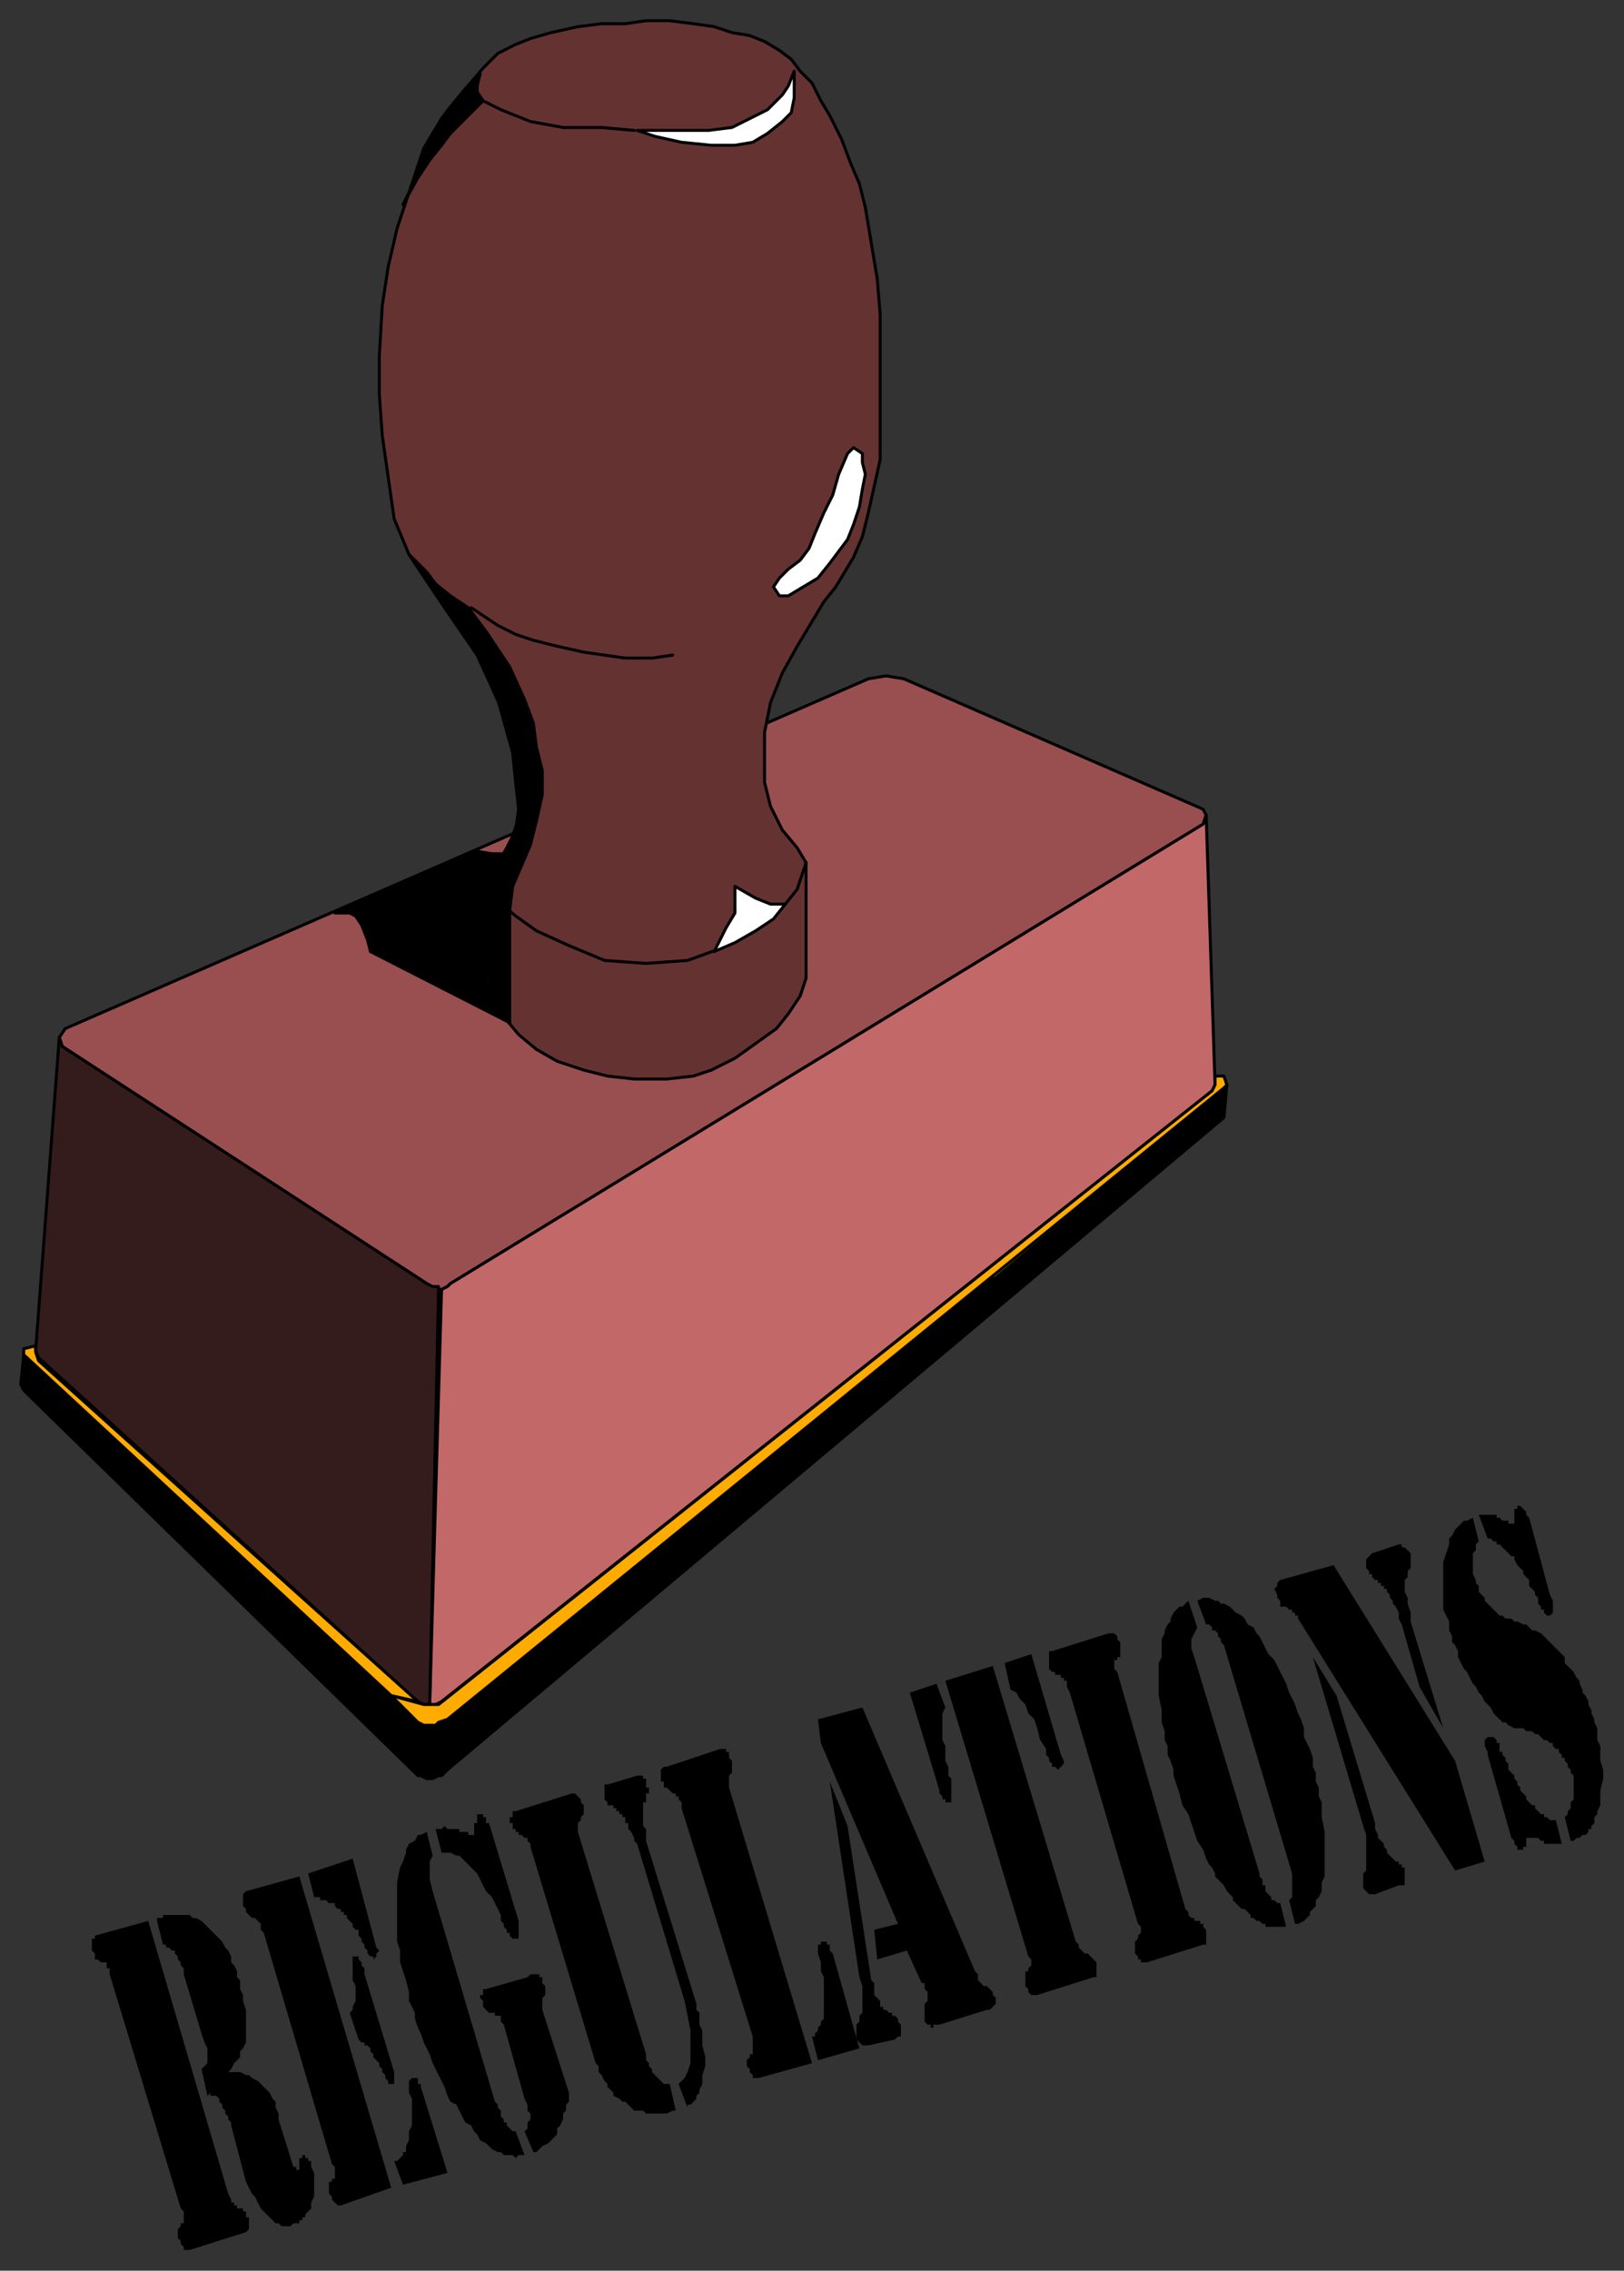 <svg xmlns="http://www.w3.org/2000/svg" fill-rule="evenodd" height="766" preserveAspectRatio="none" stroke-linecap="round" width="548"><rect width="100%" height="100%" fill="#333333" stroke="none"/><style>.brush0{fill:#fff}.pen0{stroke:#000;stroke-width:1;stroke-linejoin:round}.brush5{fill:#000}.brush6{fill:#ffab00}.pen1{stroke:none}</style><path class="pen0" style="fill:#994f4f" d="m293 229 6-1 6 1 101 44 1 2-1 3-254 155-1 1-2 1h-2l-3-2-123-80-1-3 2-3 271-118z"/><path class="pen0" style="fill:#653232" d="m174 264-1-10-5-18-5-13-8-12-11-15-6-9-5-12-2-14-2-14-1-14v-13l1-17 2-13 3-13 4-12 5-15 6-10 8-10 6-7 5-5 6-3 5-2 7-2 9-2 8-1h8l7-1h8l8 1 7 1 6 2 6 1 5 2 5 3 4 3 3 4 4 4 3 6 3 5 4 8 3 8 3 7 2 8 2 12 2 12 1 12v49l-2 9-2 9-2 8-3 7-3 5-3 5-4 5-9 15-5 9-4 10-2 10v17l2 8 4 8 5 6 3 5v39l-2 6-4 6-4 5-7 5-7 5-8 4-6 2-9 1h-11l-9-1-8-2-9-3-7-4-6-5-5-6-4-7-2-4v-36l4-5 3-5 3-6 1-7-1-9z"/><path class="pen0" style="fill:#c26868" d="m149 435 2-1 1-1 254-155 1-3 3 91-1 2-260 206-2 1h-2l4-140z"/><path class="pen0" style="fill:#351c1c" d="m20 350 1 3 123 80 2 1h2l-3 141h-2l-2-1L13 458l-1-2 8-106z"/><path class="pen0 brush5" d="m142 599 1-17-2-1L8 457l-1 10 1 2 132 129 1 1h1z"/><path class="pen0 brush5" d="m142 599 2 1h2l2-1h1l2-2 262-220 1-11-1 1-262 213-3 1-1 1h-4l-1 17z"/><path class="pen0 brush6" d="m326 436 85-67-30 25-45 37-10 5z"/><path class="pen0 brush6" d="m413 363 1 3-1 1-262 213-3 1-1 1h-4l-2-1-9-9 11 3h5l261-207 1-2v-3h3z"/><path class="pen0 brush6" d="M132 572 8 457v-2l4-1v2l1 3 128 115-9-2z"/><path class="pen0 brush0" d="m268 24-2 5-2 3-5 5-6 3-6 3-8 1h-24l6 2 9 2 10 1h8l6-1 5-3 5-4 3-3 1-5v-9z"/><path class="pen0" fill="none" d="m214 44-11-1h-13l-11-2-10-4-6-3-2-3v-3l1-3"/><path class="pen0 brush0" d="m288 151-2 2-3 7-2 7-3 6-3 7-2 5-3 4-4 3-3 3-2 3 2 3h3l5-3 5-3 4-5 3-4 3-4 2-5 2-6 1-6 1-5-1-4v-3l-3-2z"/><path class="pen0" fill="none" d="m227 221-7 1h-9l-7-1-7-1-9-2-8-2-6-2-6-3-9-6m5 92 4 7 6 5 7 5 11 5 12 5 14 1 14-1 11-4 10-5 7-5 5-5 4-5 3-9"/><path class="pen0 brush0" d="M265 305h-5l-5-2-7-4v9l-3 5-4 8 7-3 7-4 6-4 4-5z"/><path class="pen0 brush5" d="m179 285-3 7-3 7-1 8-4-4-4-7 2-3 5-6 2-5 2-6v-6l-1-8-1-9-2-10-5-11-5-11-11-16-6-9-6-9 6 6 3 4 5 4 6 4 6 8 8 12 5 11 3 8 1 8 2 8v8l-2 9-2 8z"/><path class="pen0 brush5" d="m160 287 6 1h3l-2 4-3 4v37l4 7 4 5-47-24-1-4-2-5-2-3-2-1h-5l47-21z"/><path class="pen0 brush5" d="m165 332 1 3 3 5 3 5v-37l-4-4-4-7 1 35zM152 36l-3 4-4 8-4 8-2 7-3 6 5-9 4-6 4-5 3-4 4-4 4-4 3-3-2-2v-3l1-4-5 5-5 6z"/><path class="pen1 brush5" d="m497 512 2 8-1 1v2l-1 1v7l1 2v1l1 1v2l1 1 1 1v1l1 1 1 1 1 1 1 1 1 1h1l1 1h2l1 1h1l2 1h1l1 1 1 1h1l2 1 1 1 1 1 1 1 1 1 1 1 1 1 1 1 1 1v2l1 1 1 1 1 1 1 2 1 1v1l1 2v1l1 1 1 2v1l1 2v1l1 2v1l1 2v4l1 2v5l1 3v3l-1 4v5l-1 2v1l-1 1v2l-1 1v1h-1v1l-1 1h-1l-1 1h-1l-1 1h-1l-2-8 1-1v-1l1-1v-2l1-1v-8l-1-1v-1l-1-1v-1l-1-1v-1h-1v-1l-1-1v-1h-1l-1-1v-1h-1l-1-1h-1l-1-1-1-1h-1l-1-1h-2l-1-1h-3l-2-1-1-1h-1l-1-1-1-1-1-1-1-2-1-1-1-1-1-2-1-1-1-2-1-1-1-2-1-2-1-1-1-2-1-2v-2l-1-2-1-1v-2l-1-2v-3l-1-2-1-2v-16l1-3 1-3v-2l1-1 1-2 1-1 1-1 1-1h1l2-1zm28 102 2 8h-6v-1h-1l-1-1h-4v3h-1v1h-2v-1l-1-1v-1l-1-1-8-28v-1l-1-2v-2l1-1h2l1 1v1h1v3h1v1l1 1v1l1 1v2l1 1 1 1v1l1 1v1l1 1v1l1 1 1 1v1l1 1 1 1h1v1l1 1 1 1h1v1h1l1 1h2zm-26-103h6v1h1l1 1h2v1h2v-5h1v-1h1l1 1 1 1v1l1 1 7 26 1 2v4l-1 1h-1l-1-1v-1h-1v-1l-1-1v-2l-1-1v-1l-1-1-1-1v-2l-1-1-1-1v-1l-1-1-1-1-1-2v-1h-1l-1-1-1-1-1-1-1-1h-1v-1h-1l-1-1h-1l-3-8zm-8 120-53-85v-1h-1v-1h-1v-1h-1l-1-1h-2v-2l-1-1v-1l-1-2 1-1v-1l1-1 18-5 41 66 10 34-10 3zm-4-48-8-14-6-21-1-2v-2l-1-2-1-1v-1l-1-1v-1l-1-1v-1h-1v-1h-1v-1h-1v-1h-1l-1-1v-1h-1v-1l-1-1v-3l1-1 1-1 9-3h1v1h1l1 1 1 1v5l-1 1v2l-1 1v4l1 2v2l1 3v3l11 36zm-44-24 8 13 13 43v2l1 2v1l1 1 1 1v1l1 1v1l1 1 1 1 1 1h1v1h1v1h1v6h-2l-8 3h-2l-1-1-1-1v-5l1-1v-12l-1-3-17-57zm-42-19 3 9-1 2-1 2v3l1 3 22 73v1l1 1v2h1v2l1 1 1 1v1h1l1 1h1l2 8h-7v-1h-1l-1-1h-1l-1-1h-1v-1l-1-1-1-1h-1l-1-1-1-1-1-1v-1l-1-1-1-1-1-2-1-1-1-1-1-1v-1l-1-2-1-1-1-2-1-3-2-3-1-3-1-3-1-3-2-3-1-4-1-3-1-3v-2l-1-3-1-2v-3l-1-2v-3l-1-3v-4l-1-5v-11l1-2v-6l1-2v-1l1-2 1-1v-1l1-2 1-1 1-1h1l1-1 1-1zm3 0 2-1h2l2 1h1l1 1h1l2 1 1 1 1 1 2 1 1 1 1 2 2 1 1 2 1 1 1 2 1 2 1 2 2 2 1 2 1 2 1 2 1 2 1 3 1 2 1 2 1 3 1 2 1 3v3l1 2 1 2 1 3v3l1 2v3l1 2v3l1 2v5l1 5v15l-1 2v3l-1 2-1 1v2l-1 1-1 1v1l-1 1-1 1-2 1h-1l-2-8 1-1v-8l-23-77-1-1v-1l-1-1v-1l-1-1h-1v-1l-1-1h-1l-3-8zm-20 109-23-78-1-2v-2h-1v-1h-1v-1h-2v-1h-1l-1-1v-6h1l19-6h2l1 1v1l1 1v5h-1v1h-1v3l1 1 23 80 1 1v1l1 1h1v1h2v1h1v1l1 1v5h-1l-19 6h-2v-1h-1v-1l-1-1v-4l1-1v-1l1-1v-2l-1-1zm-45-88 9-3 10 34 1 2v1l-1 1-1 1-1-1h-1v-1l-1-1v-1l-1-1v-2l-2-3-1-4-1-3-2-2-1-3-2-2-1-2-2-1-2-9zm-23 7 3 8-1 2v9l1 2v5l1 2v3l1 1v8h-2v-1h-1v-1l-1-1v-1l-10-33 9-3zm3-1 16-5 28 93 1 1v1l1 1 1 1h1l1 1 1 1 1 1v5h-1l-19 6h-2l-1-1v-1l-1-1v-5h1v-1l1-1v-2l-1-1-28-93zm-43 13 15-4 38 89 1 1v2l1 1 1 1h1l1 1 1 1v1l1 1v2l-1 1-1 1h-1l-16 5h-2v1h-1v-1h-1l-1-1v-6l1-1v-3l-1-1v-2h-1l-5-11-10 3-1-10 8-2-26-61-1-8z"/><path class="pen1 brush5" d="m280 601 6 15 8 52 1 1v4l1 1 1 1v2h1v1h1l1 1h1v1h1l1 1v1l1 1v4h-1l-1 1-9 2h-2l-1-1-1-1v-5l1-1v-2l1-1v-9l-1-3-10-66z"/><path class="pen1 brush5" d="M274 687h1v-1l1-1v-1l1-1v-1l1-1v-14l-1-2v-3l-1-3v-3h1v-1h2v1h1v2l1 1 9 32-14 4-2-8zm-20 0-24-77v-2l-1-1v-1h-1v-1h-1l-1-1-1-1h-1v-2h-1v-4l1-1h1l18-6h2v1h1v2l1 1v4l-1 1v4l28 93-18 5h-2v-1l-1-1v-1l-1-1v-2l1-1v-1h1v-6zm-25 16 2-2 1-2 1-3v-11l-1-5-1-5-16-53-1-1v-1l-1-2-1-1v-2h-1v-2h-1v-1h-1v-1h-1v-1h-1v-1h-2v-1l-1-1v-5h1l10-3h2v1h1v3h1v2h-1v3h-1v8l1 1v4l17 55v2l1 1v4l1 2v5l1 4v3l-1 3v3l-1 2v1l-1 1v1l-1 1-1 1h-1v1l-3-8zm-3 0 2 9h-1l-2 1h-7l-1-1h-3l-1-1-1-1-1-1h-1l-1-1-2-1v-1l-2-2v-1l-1-1-1-2-1-1v-2l-1-1-22-73v-1l-1-1v-1h-1l-1-1h-1v-1h-1v-1h-1v-2h-1v-2h1v-2h1l19-6h1l1 1 1 1v1l1 1v3l-1 1v1l-1 1v3l23 75v2l1 1v1l1 1v1l1 1 1 1 1 1 1 1h2zm-79-86h2l1-1 1 1h4v1h3v1h2v-4h1v-3h2v1h1v2h1l10 33v6h-2l-1-1v-1h-1v-1l-1-1v-1l-1-1v-2l-1-2-1-2-1-2-2-2-1-2-1-2-1-2-2-2-1-1-2-2-1-1h-1l-2-1h-3l-2-8zm27 102 3 8h-2l-1 1-1-1h-3l-1-1h-1l-2-1-1-1-1-1-2-1-1-2-1-1-1-2-2-1-1-2-1-2-1-2-2-1-1-2-1-3-1-2-1-2-1-2-1-2-1-3-1-2-1-2-1-3-1-2-1-3v-2l-2-4v-3l-1-4-1-3-1-3v-4l-1-3v-20l1-5 1-2 1-3v-1l1-2 2-1 1-2h1l2-1 2 8-1 2v6l1 4 21 71 1 1v1l1 1v2l1 1v1h1v1l1 1 1 1h1zm3 0 1-1v-2l1-1v-2l-1-1v-2l-1-2-7-25-1-1v-2h-2v-1h-2l-1-1-1-1v-2l-1-1v-1h1v-2h1l14-4 1-1h3v1h1v2l1 1v3l-1 1v4l9 28v3l-1 1v2l-1 1v2l-1 2-1 1v2l-1 1-1 1-1 1-2 1-1 1-1 1h-1l-3-7zm-76-86 31 105-17 6h-1l-1-1-1-1v-1l-1-1v-4h1v-1h1v-4l-1-1-23-78-1-1v-2l-1-1-1-1h-1l-1-1-1-1v-1l-1-1v-4l1-1 18-5zm32 96h1l1-1 1-1v-1h1v-2l1-2v-3l1-2v-9l-1-2v-4l1-1h2v2h1v1l9 29-15 4-3-8zm-29-97 15-5 8 30 1 1-1 1v1l-1 1v-1h-1l-1-1v-1l-1-1v-1l-1-1v-1l-1-1v-2h-1l-1-1v-1l-1-1-1-1v-1h-1v-1h-1v-1h-1l-1-1v-1h-2l-1-1h-2v-1h-2l-2-8zm14 47 1-1v-1l1-2v-5l-1-2v-8h2v1l1 1v1l1 1v2l10 33v4h-2v-1l-1-1v-1l-1-1v-1l-1-1v-1l-1-1-1-1v-1l-1-1v-1l-1-1h-1v-1h-1l-1-1-3-9zm-65-31v-1h2v-1h9l1 1h1l2 1 1 1 1 1 1 1 1 1 1 1 1 1 1 1 1 2 1 1 1 2v2l1 1 1 2v2l1 1v3l1 2v2l1 3v11l-1 2-1 1v2l-1 1-1 1-1 2-1 1h4l2 1h1l1 1 2 1 1 1 1 1 1 1 1 1 1 2 1 1v2l1 2v2l5 16h1v1h1v-4h1v-1h1v1h1v1h1v2l1 2v8l-1 2v2l-1 1-1 1v1h-1v1h-1v1h-2l-1 1h-3l-1-1h-1l-1-1-1-1-1-1-1-1-1-1-1-2-1-2-1-1-1-2-1-2-5-19v-1l-1-1v-1l-1-1v-1l-1-1v-1l-1-1v-1l-1-1h-2v-1l-1 1-2-9 1-1 1-1v-5l-1-2-1-3-6-20v-2l-1-1v-1l-1-1v-1l-1-1v-1h-1l-1-1h-1v-1h-1l-2-8z"/><path class="pen1 brush5" d="m61 745-24-79v-2h-1v-2h-2l-1-1h-1v-2l-1-1v-4h1v-1l18-5 27 92 1 2v1h1v1h1v1h2v1h1v2h1v4l-1 1-19 6h-2v-1l-1-1v-1l-1-1v-3l1-1v-1h1v-4l-1-1z"/></svg>
